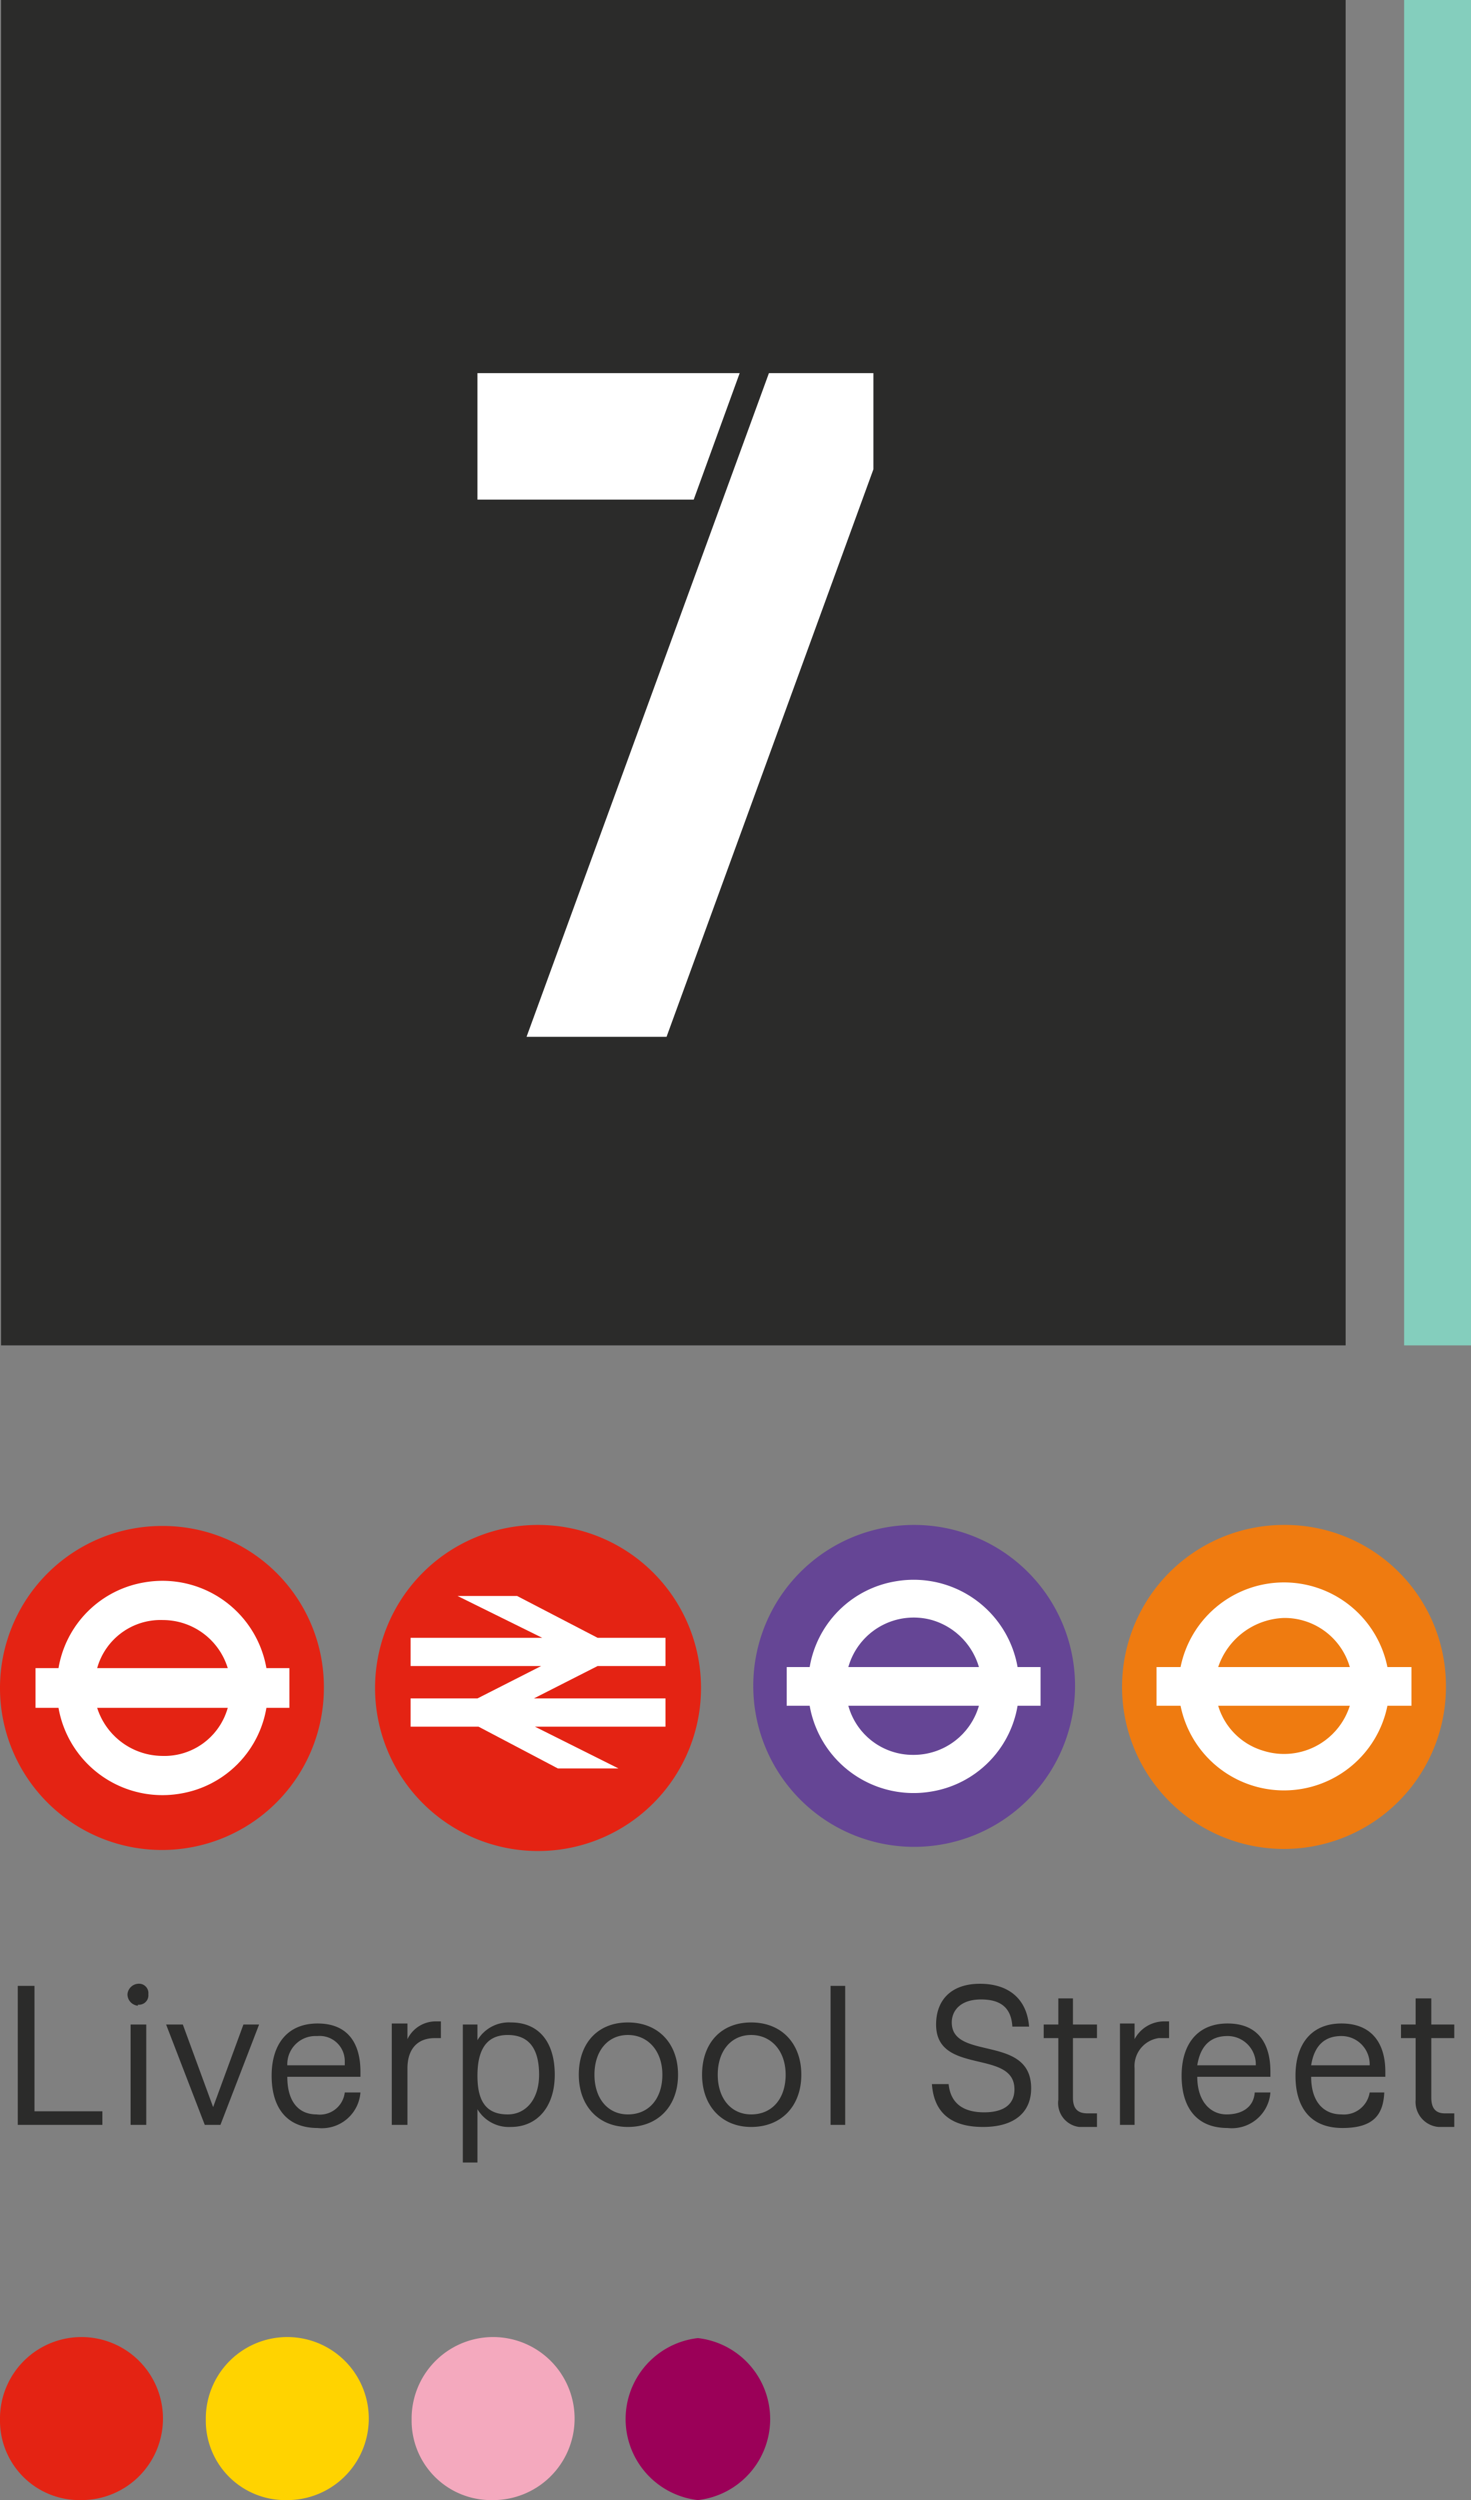<svg xmlns="http://www.w3.org/2000/svg" viewBox="0 0 140.8 239.2">
  <rect x="0" y="0" width="140.8" height="239.2" fill="#808080" stroke="none"/>
  <g id="Layer_2" data-name="Layer 2">
    <g id="Layer_1-2" data-name="Layer 1">
      <rect x="0.1" width="128.7" height="128.72" style="fill: #2b2b2a"/>
      <rect x="134.4" width="6.4" height="128.72" style="fill: #84cebd"/>
      <path d="M63.8,99.2,83.6,44.9V35.7h-10L50.4,99.2ZM45.7,35.7V47.8H66.4l4.4-12.1Z" style="fill: #fff"/>
      <path d="M31,161.5A15.5,15.5,0,1,1,15.5,146,15.4,15.4,0,0,1,31,161.5" style="fill: #e42313"/>
      <path d="M21.8,159.6H9.3a6.3,6.3,0,0,1,6.3-4.6,6.5,6.5,0,0,1,6.2,4.6M9.3,163.4H21.8a6.3,6.3,0,0,1-6.3,4.6,6.6,6.6,0,0,1-6.2-4.6m18.4-3.8H25.5a10.1,10.1,0,0,0-11.7-8.2,10,10,0,0,0-8.2,8.2H3.4v3.8H5.6a10.1,10.1,0,0,0,11.7,8.2,10,10,0,0,0,8.2-8.2h2.2Z" style="fill: #fff"/>
      <path d="M35.9,161.5a15.6,15.6,0,1,1,15.6,15.6,15.6,15.6,0,0,1-15.6-15.6h0" style="fill: #e42313"/>
      <polygon points="59.2 169.2 51.2 165.2 63.7 165.2 63.7 162.5 51.1 162.5 57.2 159.4 63.7 159.4 63.7 156.7 57.2 156.7 49.5 152.7 43.8 152.7 51.9 156.7 39.3 156.7 39.3 159.4 51.8 159.4 45.7 162.5 39.3 162.5 39.3 165.2 45.8 165.2 53.4 169.2 59.2 169.2" style="fill: #fff"/>
      <path d="M102.9,161.4a15.4,15.4,0,1,1,0-.2v.2" style="fill: #654595"/>
      <path d="M93.7,159.5H81.2a6.5,6.5,0,0,1,8-4.5,6.6,6.6,0,0,1,4.5,4.5m-12.5,3.7H93.7a6.5,6.5,0,0,1-6.3,4.7,6.4,6.4,0,0,1-6.2-4.7m18.4-3.7H97.4a10.1,10.1,0,0,0-11.7-8.2,10,10,0,0,0-8.2,8.2H75.3v3.7h2.2a10.1,10.1,0,0,0,11.7,8.2,10,10,0,0,0,8.2-8.2h2.2Z" style="fill: #fff"/>
      <path d="M135.5,200.9a2.4,2.4,0,0,0,2.2,2.6h1.5v-1.3h-.9c-.8,0-1.3-.4-1.3-1.5V195h2.2v-1.3H137v-2.5h-1.5v2.5h-1.4V195h1.4Zm-10-3.3c.3-1.9,1.3-2.8,2.9-2.8a2.7,2.7,0,0,1,2.7,2.8Zm5.6,2.6a2.5,2.5,0,0,1-2.7,2.1c-1.7,0-2.9-1.2-2.9-3.6h7.1v-.5c0-2.7-1.3-4.6-4.2-4.6s-4.4,2-4.4,5,1.4,5,4.5,5,3.9-1.4,4-3.4Zm-16.5-2.6c.3-1.9,1.3-2.8,2.9-2.8a2.7,2.7,0,0,1,2.7,2.8Zm5.5,2.6c-.1,1.4-1.2,2.1-2.7,2.1s-2.8-1.2-2.8-3.6h7v-.5c0-2.7-1.2-4.6-4.1-4.6s-4.4,2-4.4,5,1.4,5,4.4,5a3.7,3.7,0,0,0,4.1-3.4Zm-12.9,3.1h1.4v-5.4a2.7,2.7,0,0,1,2.3-2.9h1v-1.6h-.4a3.2,3.2,0,0,0-2.9,1.7h0v-1.5h-1.4Zm-5.9-2.4a2.3,2.3,0,0,0,2,2.6H105v-1.3h-.9c-.9,0-1.4-.4-1.4-1.5V195H105v-1.3h-2.3v-2.5h-1.4v2.5H99.9V195h1.4Zm-12.1-1.5c.2,2.8,1.9,4.1,4.9,4.1s4.6-1.4,4.6-3.7c0-5.2-7.6-2.6-7.6-6.3,0-1.1.8-2.2,2.8-2.2s2.9.9,3,2.6h1.6c-.2-2.6-1.9-4.1-4.7-4.1s-4.2,1.6-4.2,3.9c0,4.9,7.5,2.3,7.5,6.2,0,1.5-1.1,2.2-2.9,2.2s-3.2-.7-3.4-2.7Zm-9.7,3.9h1.4V190H79.5Zm-7.6-1c-1.9,0-3.2-1.5-3.2-3.8s1.3-3.8,3.2-3.8,3.3,1.5,3.3,3.8-1.3,3.8-3.3,3.8m0,1.2c2.9,0,4.8-2,4.8-5s-1.9-5-4.8-5-4.7,2-4.7,5,1.9,5,4.7,5m-11.8-1.2c-1.9,0-3.2-1.5-3.2-3.8s1.3-3.8,3.2-3.8,3.3,1.5,3.3,3.8-1.3,3.8-3.3,3.8m0,1.2c2.9,0,4.8-2,4.8-5s-1.9-5-4.8-5-4.7,2-4.7,5,1.9,5,4.7,5m-15.8,3.4h1.4v-5.1h0a3.5,3.5,0,0,0,3.2,1.7c2.5,0,4.2-1.9,4.2-5s-1.5-5-4.2-5a3.5,3.5,0,0,0-3.2,1.7h0v-1.5H44.3Zm4.3-4.6c-2.1,0-2.9-1.3-2.9-3.7s.8-3.9,2.9-3.9,3,1.4,3,3.8-1.3,3.8-3,3.8m-11.1,1H39v-5.4c0-1.9,1-2.9,2.6-2.9h.6v-1.6h-.4a3,3,0,0,0-2.8,1.7h0v-1.5H37.5Zm-10-5.7a2.7,2.7,0,0,1,2.6-2.8h.3a2.4,2.4,0,0,1,2.6,2.4v.4Zm5.5,2.6a2.4,2.4,0,0,1-2.7,2.1h0c-1.7,0-2.8-1.2-2.8-3.6h7v-.5c0-2.7-1.2-4.6-4.1-4.6s-4.4,2-4.4,5,1.4,5,4.4,5a3.7,3.7,0,0,0,4.1-3.4Zm-13.4,3.1h1.5l3.7-9.6H23.3l-2.9,7.9-2.9-7.9H15.9Zm-7.1,0H14v-9.6H12.5Zm.7-11.5a.9.9,0,0,0,1-1h0a.9.9,0,0,0-1-1,1.1,1.1,0,0,0-1,1,1.1,1.1,0,0,0,1,1.1M1.7,203.3H9.8V202H3.3V190H1.7Z" style="fill: #2b2b2a"/>
      <path d="M138.4,161.4a15.5,15.5,0,1,1-15.5-15.5,15.4,15.4,0,0,1,15.5,15.5" style="fill: #ef7b10"/>
      <path d="M129.2,159.5H116.6a6.9,6.9,0,0,1,6.3-4.7,6.5,6.5,0,0,1,6.3,4.7m-12.6,3.7h12.6a6.6,6.6,0,0,1-8.3,4.3,6.4,6.4,0,0,1-4.3-4.3m18.5-3.7h-2.3a10.1,10.1,0,0,0-19.8,0h-2.3v3.7H113a10.1,10.1,0,0,0,19.8,0h2.3Z" style="fill: #fff"/>
      <path d="M27.4,239.2a7.8,7.8,0,1,0-7.7-7.9v.2a7.6,7.6,0,0,0,7.7,7.7h0" style="fill: #ffd300"/>
      <path d="M7.7,239.2A7.8,7.8,0,1,0,0,231.3v.2a7.6,7.6,0,0,0,7.7,7.7h0" style="fill: #e42313"/>
      <path d="M66.8,239.2a7.8,7.8,0,0,0,0-15.5,7.8,7.8,0,0,0,0,15.5" style="fill: #9b0058"/>
      <path d="M47.1,239.2a7.8,7.8,0,1,0-7.7-7.9v.2a7.6,7.6,0,0,0,7.7,7.7h0" style="fill: #f4a9be"/>
    </g>
  </g>
</svg>
